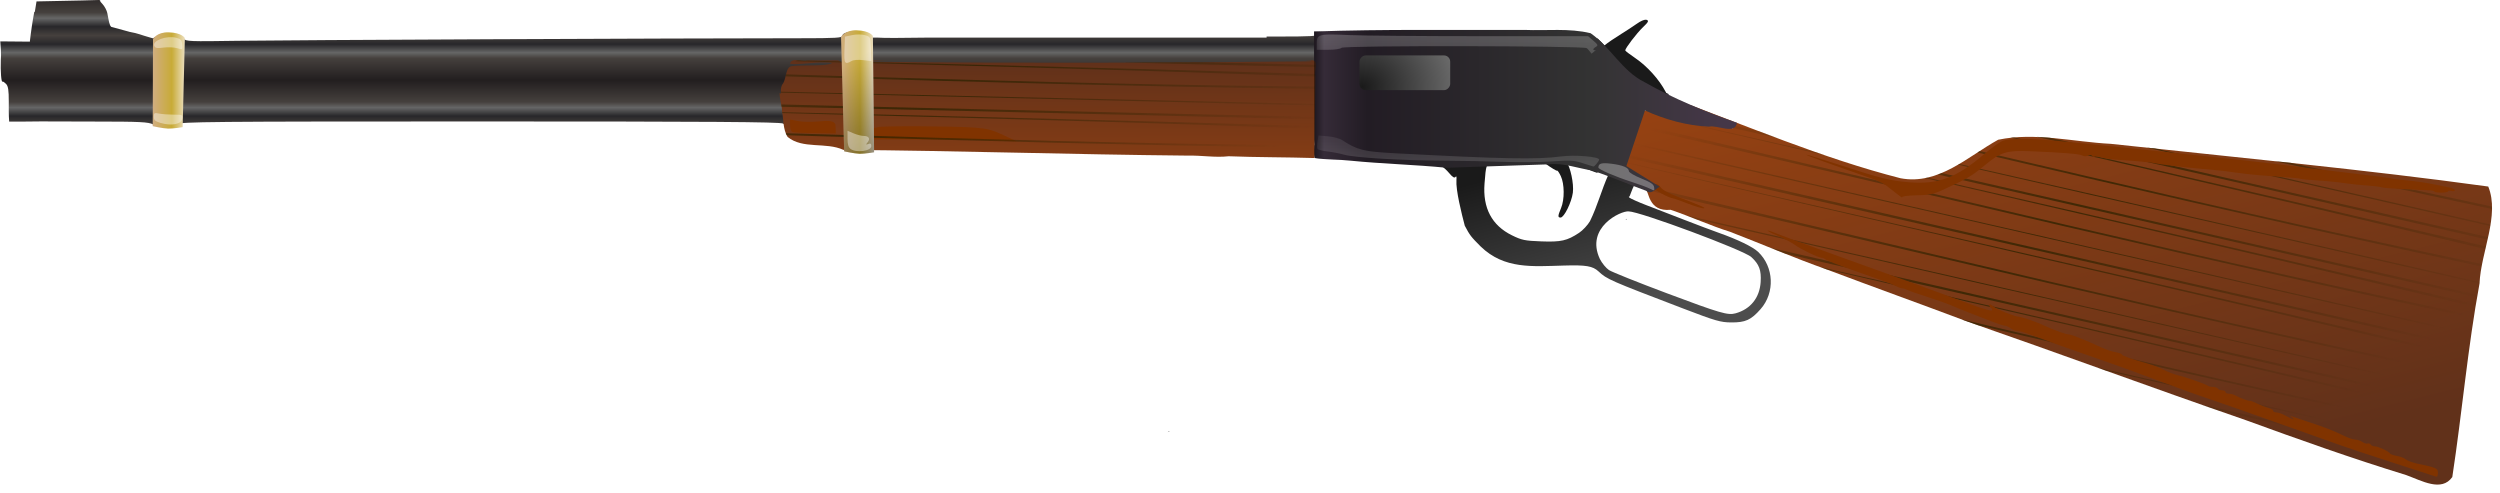 <svg width="1471" height="290" xmlns="http://www.w3.org/2000/svg" xmlns:xlink="http://www.w3.org/1999/xlink">
 <defs>
  <linearGradient id="imagebot_68">
   <stop stop-color="#a7470f" offset="0" id="imagebot_77"/>
   <stop stop-color="#61311a" offset="1" id="imagebot_76"/>
  </linearGradient>
  <linearGradient id="imagebot_69">
   <stop stop-color="#2b2200" stop-opacity="0" offset="0" id="imagebot_75"/>
   <stop stop-color="#2b2200" offset="0.5" id="imagebot_74"/>
   <stop stop-color="#2b2200" stop-opacity="0" offset="1" id="imagebot_73"/>
  </linearGradient>
  <linearGradient id="imagebot_62">
   <stop stop-color="#f1e6d2" offset="0" id="imagebot_72"/>
   <stop stop-color="#c8ab37" offset="0.431" id="imagebot_71"/>
   <stop stop-color="#d1ad83" offset="1" id="imagebot_70"/>
  </linearGradient>
  <linearGradient x1="0.919" y1="-0.383" x2="0.197" xlink:href="#imagebot_68" y2="0.86" id="imagebot_42"/>
  <linearGradient x1="0.065" y1="0.644" x2="0.989" xlink:href="#imagebot_69" y2="0.11" id="imagebot_40"/>
  <linearGradient x1="-0.024" y1="0.666" x2="1.521" xlink:href="#imagebot_69" y2="0.238" id="imagebot_18"/>
  <linearGradient x1="0.249" y1="1.958" x2="0.262" xlink:href="#imagebot_68" y2="0.049" id="imagebot_22"/>
  <linearGradient x1="0.645" y1="0.627" x2="0.645" spreadMethod="reflect" y2="0.977" id="imagebot_32">
   <stop stop-color="#221e1f" offset="0" id="imagebot_67"/>
   <stop stop-color="#45403d" offset="0.489" id="imagebot_66"/>
   <stop stop-color="#666666" offset="0.614" id="imagebot_65"/>
   <stop stop-color="#28272a" offset="0.803" id="imagebot_64"/>
   <stop stop-color="#45403d" offset="1" id="imagebot_63"/>
  </linearGradient>
  <linearGradient x1="-0.026" y1="0.501" x2="1.025" xlink:href="#imagebot_62" y2="0.501" id="imagebot_16"/>
  <linearGradient x1="-0.062" y1="0.642" x2="1.02" xlink:href="#imagebot_62" y2="0.642" id="imagebot_14"/>
  <linearGradient x1="0.165" y1="2.491" x2="0.504" y2="0.224" id="imagebot_12">
   <stop stop-color="#000000" offset="0" id="imagebot_61"/>
   <stop stop-color="#000000" stop-opacity="0" offset="1" id="imagebot_60"/>
  </linearGradient>
  <linearGradient x1="0.709" y1="0.077" x2="0.295" y2="0.809" id="imagebot_45">
   <stop stop-color="#1a1a1a" offset="0" id="imagebot_59"/>
   <stop stop-color="#4d4d4d" offset="1" id="imagebot_58"/>
  </linearGradient>
  <linearGradient x1="0.04" y1="0.499" x2="1.06" y2="0.499" id="imagebot_30">
   <stop stop-color="#453748" offset="0" id="imagebot_57"/>
   <stop stop-color="#333333" offset="0.298" id="imagebot_56"/>
   <stop stop-color="#221c24" offset="0.817" id="imagebot_55"/>
   <stop stop-color="#453748" offset="1" id="imagebot_54"/>
  </linearGradient>
  <linearGradient x1="1.646" y1="0.541" x2="0.24" y2="0.537" id="imagebot_10">
   <stop stop-color="#000000" offset="0" id="imagebot_53"/>
   <stop stop-color="#000000" stop-opacity="0" offset="1" id="imagebot_52"/>
  </linearGradient>
  <linearGradient x1="0.195" y1="-3.493" x2="0.387" y2="4.628" id="imagebot_25">
   <stop stop-color="#ffffff" offset="0" id="imagebot_51"/>
   <stop stop-color="#ffffff" stop-opacity="0" offset="1" id="imagebot_50"/>
  </linearGradient>
  <linearGradient x1="0.697" y1="3.661" x2="0.613" y2="-0.907" id="imagebot_27">
   <stop stop-color="#ffffff" offset="0" id="imagebot_49"/>
   <stop stop-color="#ffffff" stop-opacity="0" offset="1" id="imagebot_48"/>
  </linearGradient>
  <radialGradient r="26.698" gradientTransform="matrix(2.648 0 0 2.256 -1104.5 -1396)" cx="675.18" cy="1113.1" gradientUnits="userSpaceOnUse" id="imagebot_4">
   <stop stop-color="#1a1a1a" offset="0" id="imagebot_47"/>
   <stop stop-color="#808080" offset="1" id="imagebot_46"/>
  </radialGradient>
 </defs>
 <g id="imagebot_2">
  <path transform="matrix(-1 0 0 1 1484.97 -1064)" fill="url(#imagebot_45)" d="M 642.19 1155 C 631.446 1155.33 617.617 1155.93 609.846 1156.41 C 607.368 1156.56 604.524 1156.66 601.596 1156.75 L 600.096 1160.38 C 601.818 1160.23 603.436 1160.11 604.69 1160.06 C 605.427 1160.04 606.064 1160 606.627 1160 C 610.572 1159.99 610.617 1161.22 611.471 1171.97 C 612.612 1186.35 607.178 1196.63 595.377 1202.44 C 589.59 1205.29 587.784 1205.67 578.127 1206.03 C 566.436 1206.47 562.887 1205.66 555.846 1201 C 553.702 1199.58 550.814 1196.51 549.44 1194.16 C 544.952 1185.06 542.628 1175.7 538.534 1166.66 C 537.151 1167.15 535.747 1167.61 534.346 1168.06 C 530.634 1169.45 526.708 1170.85 523.096 1172.28 C 525.289 1177.28 523.528 1172.81 526.159 1179.63 C 526.572 1179.64 526.719 1179.8 526.346 1180.19 C 525.796 1180.75 521.296 1182.79 516.346 1184.69 S 501.271 1190.49 493.846 1193.38 S 477.24 1199.72 473.44 1201.06 C 462.519 1204.92 453.59 1209.26 450.502 1212.19 C 441.158 1221.06 440.492 1236.17 449.034 1245.88 C 454.688 1252.3 457.964 1253.78 466.345 1253.72 C 472.621 1253.67 475.519 1252.82 494.345 1245.63 C 538.018 1228.94 539.396 1228.35 544.407 1223.69 C 547.81 1220.53 551.731 1219.85 564.846 1220.25 C 583.331 1220.75 599.831 1222.49 613.752 1209.03 C 619.496 1203.25 620.063 1202.55 623.095 1196.81 C 624.935 1189.78 628.461 1175.83 628.002 1169.88 C 627.845 1168.04 628.057 1167.35 628.564 1168.09 C 629.152 1168.95 630.278 1168.27 632.377 1165.75 C 635.237 1162.31 639.732 1159.3 642.846 1158.72 C 643.039 1158.68 643.748 1158.61 644.752 1158.53 L 642.19 1155 Z M 526.72 1188.38 C 531.168 1187.93 552.367 1197.78 543.595 1216.41 C 542.357 1218.86 539.947 1221.78 538.251 1222.91 C 536.555 1224.03 521.255 1230.16 504.251 1236.53 C 472.571 1248.4 468.296 1249.64 463.689 1248.34 C 454.939 1245.88 449.592 1239.21 449.001 1229.94 C 448.557 1222.96 449.852 1219.55 454.501 1215.25 C 458.91 1211.18 520.18 1188.37 526.72 1188.37 Z" id="imagebot_44"/>
  <path transform="matrix(-1 0 0 1 1484.97 -1064)" fill="#1a1a1a" d="M 578.94 1148.2 L 571.596 1148.54 C 569.98 1148.82 568.518 1149.26 566.659 1149.92 C 563.41 1151.07 560.621 1152.01 560.471 1152.01 C 560.1 1152.01 559.059 1150.98 558.221 1149.95 L 556.94 1150.45 C 557.004 1150.69 557.028 1150.96 557.034 1151.26 C 557.052 1152.17 549.827 1155.44 541.753 1158.29 L 545.065 1165.61 C 545.095 1165.57 545.129 1165.57 545.19 1165.61 C 544.659 1166.29 564.175 1158.1 563.409 1159.07 C 560.961 1162.09 558.809 1172.15 559.503 1177.39 C 560.261 1183.1 564.666 1192.01 566.722 1192.01 C 568.454 1192.01 568.389 1191.08 566.441 1186.42 C 564.322 1181.35 564.411 1172.21 566.597 1167.61 C 567.549 1165.6 568.525 1164.16 568.784 1164.42 C 569.044 1164.68 572.254 1162.73 575.909 1160.11 C 579.565 1157.48 583.029 1155.04 583.628 1154.7 C 584.725 1154.08 595.606 1152.66 603.316 1152.01 L 604.816 1148.39 C 597.681 1148.6 589.946 1148.65 585.066 1148.42 C 582.61 1148.3 580.647 1148.24 578.941 1148.2 L 578.94 1148.2 Z" id="imagebot_43"/>
  <g transform="matrix(-1 0 0 1 1484.97 -1064)" id="imagebot_34">
   <path fill="url(#imagebot_42)" d="M 501.81 1121.6 C 457.028 1137.97 412.955 1157.05 366.69 1168.88 C 344.372 1173.1 327.108 1156.08 309.235 1146.22 C 287.495 1141.69 264.951 1147.52 243.002 1148.63 C 168.931 1156.67 94.682 1163.58 20.882 1173.76 C 13.969 1190.79 25.243 1212.3 26.017 1230.82 C 33.003 1268.53 36.247 1306.81 42.038 1344.7 C 48.407 1353.66 60.037 1346.82 69.174 1343.53 C 101.21 1333.69 132.149 1322.66 163.507 1311.23 C 218.614 1292.21 273.677 1271.85 328.507 1252.79 C 355.308 1242.7 382.864 1232.82 409.848 1222.65 C 428.983 1215.89 448.981 1207.34 467.101 1200.35 C 477.756 1197.09 490.97 1191.11 501.983 1187.45 C 515.469 1188.73 514.524 1176.25 516.726 1175.54 C 524.575 1173.24 551.181 1161.84 528.007 1169.35 C 519.64 1174.81 507.661 1173.51 522.257 1167.35 C 535.472 1165.08 526.232 1153.38 524.693 1145.65 C 521.593 1141.03 522.381 1128.89 516.835 1128.99 C 508.838 1130.22 499.77 1137.65 492.764 1131.97 C 485.121 1131.33 450.727 1145.78 472.286 1136.33 C 482.193 1132.71 499.648 1125.97 501.82 1121.6 L 501.81 1121.6 Z" id="imagebot_41"/>
   <path opacity="0.756" fill="url(#imagebot_40)" d="M 501.75 1121.7 C 501.521 1121.75 501.292 1121.8 501.063 1121.86 C 498.806 1122.68 496.565 1123.52 494.313 1124.36 C 496.459 1123.87 498.603 1123.37 500.75 1122.89 C 501.167 1122.48 501.54 1122.08 501.75 1121.7 Z M 519.219 1129.95 L 474 1140.45 C 454.719 1144.85 435.438 1149.24 416.156 1153.64 C 414.681 1154.15 413.196 1154.66 411.719 1155.17 C 432.297 1150.46 452.888 1145.77 473.469 1141.07 C 488.841 1137.51 504.22 1133.95 519.594 1130.39 C 519.475 1130.24 519.348 1130.08 519.219 1129.95 L 519.219 1129.95 Z M 491.969 1131.92 C 491.392 1131.93 490.715 1132.02 489.969 1132.14 C 488.072 1132.57 486.179 1133.02 484.281 1133.45 C 477.964 1135.17 470.418 1137.84 467.063 1138.98 C 476.086 1136.94 485.102 1134.89 494.125 1132.86 C 493.663 1132.6 493.195 1132.31 492.75 1131.95 C 492.511 1131.93 492.257 1131.91 491.968 1131.92 Z M 473.119 1135.92 C 465.252 1137.72 457.392 1139.52 449.525 1141.32 C 446.033 1142.65 442.524 1143.95 439.025 1145.26 C 447.849 1143.27 456.67 1141.29 465.494 1139.29 C 465.501 1139.29 465.518 1139.27 465.525 1139.26 C 466.202 1138.91 468.276 1137.99 472.275 1136.23 C 472.535 1136.14 472.849 1136.02 473.119 1135.92 Z M 521.994 1136.89 C 460.194 1151.38 398.394 1165.91 336.614 1180.51 C 248.803 1201.2 160.934 1221.63 72.704 1240.48 C 58.218 1243.59 43.731 1246.7 29.235 1249.76 C 29.309 1250.24 29.38 1250.72 29.454 1251.2 C 43.405 1248.17 57.352 1245.16 71.298 1242.11 C 159.501 1222.95 247.408 1202.57 335.298 1182.01 C 397.624 1167.4 459.988 1152.98 522.418 1138.82 C 522.275 1138.17 522.125 1137.54 521.98 1136.89 Z M 286.654 1144.51 C 284.085 1144.61 281.51 1144.8 278.935 1145.01 C 200.488 1162.88 122.035 1180.71 43.555 1198.45 C 36.034 1200.15 28.514 1201.84 20.993 1203.54 C 21.101 1204.03 21.195 1204.52 21.306 1205.01 C 28.191 1203.44 35.077 1201.84 41.962 1200.26 C 122.009 1181.94 202.072 1163.73 282.152 1145.54 C 283.652 1145.2 285.151 1144.85 286.652 1144.51 Z M 299.966 1144.79 C 245.544 1157.23 191.136 1169.75 136.746 1182.32 C 98.563 1191.19 60.403 1200.17 22.216 1209.01 C 22.338 1209.54 22.438 1210.05 22.56 1210.58 C 60.217 1201.62 97.86 1192.58 135.53 1183.67 C 190.973 1170.63 246.46 1157.76 301.97 1144.98 C 301.303 1144.91 300.637 1144.85 299.97 1144.79 Z M 525.276 1147.73 C 448.878 1165.24 372.486 1182.74 296.056 1200.11 C 207.649 1220.22 119.236 1240.28 30.806 1260.26 C 30.848 1260.55 30.889 1260.85 30.931 1261.14 C 119.086 1240.95 207.251 1220.85 295.431 1200.79 C 372.129 1183.32 448.861 1166 525.591 1148.67 C 525.478 1148.35 525.379 1148.04 525.279 1147.73 Z M 221.876 1150.83 C 220.25 1151 218.627 1151.19 217.001 1151.36 C 151.183 1166.32 85.371 1181.26 19.531 1196.14 C 19.576 1196.42 19.64 1196.71 19.687 1196.99 C 87.076 1181.56 154.467 1166.18 221.877 1150.83 Z M 320.157 1152.86 C 235.559 1172.77 150.907 1192.46 65.907 1210.61 C 52.119 1213.57 38.329 1216.51 24.532 1219.42 C 24.626 1219.9 24.694 1220.39 24.782 1220.86 C 38.024 1217.99 51.263 1215.1 64.501 1212.21 C 150.363 1193.55 235.941 1173.74 321.501 1153.74 C 321.052 1153.44 320.606 1153.15 320.157 1152.86 Z M 527.907 1154.89 C 521.085 1156.46 514.259 1158.01 507.438 1159.58 C 437.634 1175.57 367.818 1191.54 297.998 1207.46 C 218.008 1225.68 138.018 1243.87 57.998 1261.96 C 49.288 1263.92 40.583 1265.89 31.873 1267.86 C 31.942 1268.36 31.993 1268.86 32.06 1269.36 C 40.175 1267.5 48.289 1265.63 56.404 1263.77 C 136.452 1245.45 216.514 1227.24 296.595 1209.05 C 366.241 1193.24 435.905 1177.47 505.565 1161.74 C 513.212 1160.02 520.857 1158.27 528.503 1156.55 C 528.334 1156 528.111 1155.46 527.909 1154.89 Z M 146.497 1158.79 C 143.444 1159.12 140.394 1159.43 137.341 1159.76 C 111.01 1165.65 84.666 1171.44 58.279 1177.08 C 45.074 1179.91 31.866 1182.75 18.654 1185.54 C 18.646 1186.03 18.646 1186.52 18.654 1187.01 C 31.396 1184.25 44.135 1181.49 56.873 1178.7 C 86.779 1172.2 116.647 1165.53 146.498 1158.79 Z M 529.087 1159.17 L 480.806 1170.39 C 370.906 1195.45 261.006 1220.43 151.186 1245.83 C 111.659 1255 72.159 1264.34 32.626 1273.48 C 32.698 1274.02 32.773 1274.56 32.845 1275.11 C 71.891 1265.83 110.914 1256.44 149.965 1247.2 C 259.955 1221.33 370.115 1196.13 480.275 1170.98 C 496.566 1167.21 512.859 1163.41 529.15 1159.64 C 529.131 1159.48 529.112 1159.33 529.087 1159.17 Z M 332.147 1160.48 C 317.849 1163.74 303.541 1166.98 289.241 1170.23 C 201.488 1190.19 113.741 1210.14 25.961 1229.98 C 25.977 1230.25 25.981 1230.53 25.992 1230.79 C 25.994 1230.8 25.99 1230.81 25.992 1230.82 C 113.521 1210.79 201.092 1190.87 288.652 1170.95 C 303.395 1167.59 318.125 1164.24 332.871 1160.89 C 332.634 1160.75 332.389 1160.62 332.152 1160.48 Z M 342.616 1165.79 C 325.474 1169.71 308.322 1173.64 291.178 1177.54 C 211.188 1195.76 131.198 1213.99 51.178 1232.07 C 43.188 1233.88 35.2 1235.68 27.209 1237.48 C 27.294 1237.97 27.375 1238.46 27.459 1238.95 C 34.833 1237.26 42.21 1235.58 49.584 1233.89 C 129.631 1215.57 209.694 1197.33 289.774 1179.14 C 308.112 1174.97 326.466 1170.83 344.805 1166.67 C 344.065 1166.39 343.349 1166.1 342.617 1165.79 Z M 350.96 1168.51 C 282.077 1184.23 213.2 1200 144.37 1215.92 C 105.624 1224.91 66.904 1234.04 28.15 1243.01 C 28.237 1243.54 28.313 1244.08 28.4 1244.61 C 66.659 1235.51 104.88 1226.35 143.15 1217.29 C 212.804 1200.91 282.53 1184.8 352.27 1168.79 C 351.832 1168.71 351.391 1168.61 350.957 1168.51 Z M 529.12 1170.89 C 467.499 1185.34 405.9 1199.77 344.31 1214.33 C 256.499 1235.01 168.63 1255.45 80.4 1274.29 C 64.948 1277.61 49.488 1280.94 34.025 1284.2 C 34.087 1284.69 34.15 1285.18 34.212 1285.67 C 49.135 1282.44 64.046 1279.18 78.962 1275.92 C 167.165 1256.76 255.102 1236.38 342.992 1215.83 C 400.73 1202.29 458.512 1188.94 516.332 1175.79 C 516.342 1175.78 516.354 1175.77 516.363 1175.76 C 516.472 1175.65 516.581 1175.55 516.707 1175.51 C 519.502 1174.69 524.657 1172.75 529.113 1170.89 Z M 492.745 1190.76 C 429.748 1205.2 366.765 1219.6 303.745 1233.92 C 214.304 1254.26 124.835 1274.58 35.365 1294.79 C 35.401 1295.08 35.422 1295.38 35.459 1295.67 C 124.662 1275.24 213.879 1254.9 303.119 1234.61 C 364.489 1220.63 425.879 1206.76 487.279 1192.89 C 489.11 1192.17 490.942 1191.45 492.747 1190.76 Z M 443.183 1209.83 C 397.353 1220.31 351.522 1230.78 305.683 1241.23 C 225.693 1259.45 145.703 1277.64 65.683 1295.73 C 55.894 1297.94 46.097 1300.15 36.308 1302.36 C 36.372 1302.87 36.431 1303.38 36.495 1303.89 C 45.693 1301.78 54.891 1299.65 64.089 1297.54 C 144.136 1279.22 224.199 1261.02 304.279 1242.82 C 347.653 1232.98 391.022 1223.14 434.399 1213.32 C 437.347 1212.16 440.256 1211 443.181 1209.82 Z M 414.027 1221.11 C 328.942 1240.51 243.867 1259.94 158.837 1279.61 C 118.227 1289.03 77.646 1298.6 37.027 1307.98 C 37.097 1308.53 37.175 1309.09 37.245 1309.64 C 77.387 1300.11 117.502 1290.45 157.656 1280.95 C 241.793 1261.16 326.026 1241.76 410.276 1222.48 C 411.52 1222.04 412.775 1221.56 414.026 1221.11 Z M 330.683 1251.95 C 249.881 1270.94 169.013 1289.64 87.843 1306.98 C 71.322 1310.52 54.784 1314.06 38.249 1317.54 C 38.314 1318.04 38.371 1318.54 38.436 1319.04 C 54.432 1315.58 70.417 1312.1 86.405 1308.61 C 164.785 1291.58 242.955 1273.57 321.065 1255.36 C 323.544 1254.49 326.025 1253.62 328.503 1252.76 C 329.227 1252.49 329.965 1252.22 330.69 1251.95 Z M 250.621 1280.36 C 180.311 1296.34 109.981 1312.31 39.651 1328.2 C 39.691 1328.49 39.736 1328.78 39.776 1329.08 C 108.523 1313.33 177.286 1297.67 246.056 1282.01 C 246.068 1282.01 246.074 1281.99 246.087 1281.98 C 247.599 1281.44 249.107 1280.9 250.618 1280.36 Z M 190.09 1301.92 C 151.1 1310.78 112.12 1319.6 73.12 1328.42 C 62.321 1330.86 51.513 1333.29 40.714 1335.73 C 40.787 1336.24 40.859 1336.75 40.932 1337.26 C 51.131 1334.93 61.328 1332.57 71.527 1330.23 C 107.655 1321.96 143.766 1313.71 179.907 1305.48 C 183.302 1304.29 186.699 1303.11 190.095 1301.92 Z M 150.028 1316.07 C 113.863 1324.5 77.712 1333.01 41.528 1341.36 C 41.61 1341.91 41.694 1342.46 41.778 1343.01 C 74.773 1335.18 107.756 1327.3 140.747 1319.45 C 143.837 1318.34 146.935 1317.19 150.028 1316.07 Z" id="imagebot_39"/>
   <path fill="#803300" d="M 294.91 1145.7 C 300.727 1145.68 304.716 1146.1 306.816 1146.98 C 308.599 1147.73 313.198 1151.04 317.035 1154.32 C 333.863 1168.72 344.384 1172.68 361.91 1171.23 C 372.83 1170.33 378.598 1168.88 401.941 1161.23 C 412.909 1157.63 422.036 1154.83 422.222 1155.01 C 422.511 1155.3 409.899 1159.9 384.003 1168.89 C 380.703 1170.03 376.653 1171.98 375.003 1173.23 S 370.432 1176.76 368.534 1178.29 C 366.636 1179.83 365.361 1180.64 365.69 1180.11 C 366.06 1179.5 362.812 1179.06 357.19 1178.92 C 347.896 1178.69 347.198 1178.46 333.502 1171.82 C 326.233 1168.3 323.331 1166.44 316.814 1161.01 C 307.802 1153.5 304.266 1152.41 290.439 1152.98 C 270.524 1153.8 261.545 1154.54 259.72 1155.51 C 258.626 1156.1 257.307 1156.12 256.283 1155.54 C 255.226 1154.95 254.407 1154.98 254.002 1155.64 C 253.652 1156.2 252.998 1156.44 252.564 1156.17 C 252.131 1155.9 250.242 1156.14 248.377 1156.7 C 246.511 1157.26 241.852 1157.89 238.002 1158.11 C 228.375 1158.65 218.308 1159.63 216.502 1160.17 C 214.881 1160.65 200.444 1162.39 191.502 1163.17 C 179.685 1164.2 177.741 1164.39 170.002 1165.48 C 165.602 1166.1 159.077 1166.85 155.502 1167.11 C 137.754 1168.39 131.954 1168.89 131.377 1169.23 C 131.029 1169.43 126.979 1169.82 122.377 1170.11 C 117.774 1170.39 111.977 1170.9 109.502 1171.23 C 100.865 1172.4 97.957 1172.74 91.502 1173.2 C 87.927 1173.45 84.327 1173.91 83.502 1174.23 S 76.602 1175.03 70.002 1175.32 C 63.402 1175.61 56.764 1175.94 55.252 1176.01 C 53.739 1176.09 52.502 1176.42 52.502 1176.76 C 52.502 1177.1 50.702 1177.36 48.502 1177.36 S 44.502 1177 44.502 1176.57 C 44.502 1176.15 43.602 1176.07 42.502 1176.36 C 41.402 1176.64 40.502 1176.43 40.502 1175.89 C 40.502 1175.34 41.964 1174.63 43.752 1174.29 S 50.167 1173.01 54.033 1172.23 C 57.898 1171.45 64.649 1170.49 69.033 1170.11 C 73.417 1169.72 77.264 1169.24 77.595 1169.04 C 78.12 1168.74 87.776 1167.53 129.001 1162.61 C 133.951 1162.01 141.376 1161.08 145.501 1160.54 C 157.351 1159 238.255 1150.4 272.001 1147.11 C 281.44 1146.18 289.09 1145.72 294.907 1145.7 L 294.91 1145.7 Z" id="imagebot_38"/>
   <path fill="#803300" d="M 510.81 1172.3 C 511.751 1172.31 512.497 1172.95 512.497 1174.18 C 512.497 1175.29 502.702 1180.68 500.685 1180.68 C 500.275 1180.68 496.439 1182.03 492.154 1183.68 C 487.869 1185.33 483.613 1186.63 482.685 1186.58 C 480.748 1186.49 482.908 1185.52 496.685 1180.24 C 503.132 1177.76 506.893 1175.7 507.935 1174.11 C 508.734 1172.89 509.87 1172.29 510.81 1172.3 L 510.81 1172.3 Z" id="imagebot_37"/>
   <path fill="#000000" d="M 527.66 1192.8 C 527.629 1192.82 527.656 1192.91 527.691 1192.99 C 528.05 1193.09 528.421 1193.2 528.629 1193.24 C 528.069 1192.92 527.739 1192.74 527.66 1192.8 L 527.66 1192.8 Z" id="imagebot_36"/>
   <path fill="#803300" d="M 444.78 1199.7 C 445.449 1199.72 442.836 1201.1 438.999 1202.76 C 435.161 1204.42 430.661 1206.77 428.999 1208.01 C 425.53 1210.6 415.048 1215.67 413.155 1215.67 C 412.455 1215.67 411.441 1216.1 410.905 1216.64 C 410.369 1217.17 403.429 1219.92 395.467 1222.73 C 387.505 1225.54 378.974 1228.56 376.529 1229.42 C 374.084 1230.28 370.934 1231.59 369.529 1232.32 S 366.411 1233.67 365.716 1233.67 C 365.021 1233.67 363.671 1234.09 362.716 1234.61 C 361.761 1235.12 356.497 1236.96 350.997 1238.7 C 345.497 1240.44 339.197 1242.67 336.997 1243.64 S 330.072 1246.54 326.497 1247.92 C 322.922 1249.3 316.979 1251.6 313.309 1253.04 C 309.641 1254.48 306.01 1255.67 305.247 1255.67 C 304.483 1255.67 303.002 1256.33 301.934 1257.14 S 299.192 1258.62 298.216 1258.64 C 297.239 1258.65 294.089 1259.52 291.216 1260.57 C 273.478 1267.1 269.197 1268.67 261.996 1271.11 C 252.94 1274.17 227.033 1283.41 223.997 1284.67 C 222.896 1285.12 218.622 1286.7 214.497 1288.17 C 210.372 1289.63 206.096 1291.2 204.997 1291.67 C 202.729 1292.63 185.508 1298.7 174.997 1302.23 C 171.146 1303.52 162.822 1306.45 156.497 1308.73 C 150.171 1311.01 138.021 1315.31 129.497 1318.29 C 120.971 1321.28 111.072 1324.8 107.496 1326.11 C 103.922 1327.41 90.197 1331.98 76.996 1336.23 C 63.797 1340.49 52.434 1344.17 51.746 1344.42 C 50.959 1344.71 50.496 1343.96 50.496 1342.39 C 50.496 1339.52 51.056 1339.27 62.903 1336.73 C 65.611 1336.15 68.536 1335.05 69.403 1334.29 C 70.269 1333.54 72.63 1332.62 74.653 1332.26 S 78.475 1331.28 78.653 1330.89 C 79.193 1329.68 85.516 1326.67 87.496 1326.67 C 88.519 1326.67 89.665 1326.19 90.028 1325.61 C 90.391 1325.02 91.216 1324.73 91.871 1324.98 C 92.526 1325.23 93.921 1324.81 94.965 1324.04 C 96.01 1323.28 97.871 1322.67 99.09 1322.67 S 103.489 1321.58 106.153 1320.26 C 111.839 1317.45 117.365 1315.31 126.997 1312.17 C 130.847 1310.91 134.897 1309.56 135.997 1309.17 C 137.604 1308.6 137.702 1308.68 136.497 1309.54 C 133.993 1311.34 136.208 1310.8 139.997 1308.67 C 141.955 1307.57 144.445 1306.67 145.528 1306.67 C 146.611 1306.67 147.497 1306.21 147.497 1305.67 C 147.497 1305.13 148.734 1304.41 150.247 1304.04 C 151.759 1303.68 154.666 1302.54 156.715 1301.51 C 158.765 1300.49 160.79 1299.73 161.215 1299.82 C 162.106 1300.02 167.156 1298.14 169.715 1296.67 C 170.67 1296.12 172.358 1295.67 173.465 1295.67 S 175.497 1295.22 175.497 1294.67 C 175.497 1294.12 176.367 1293.67 177.434 1293.67 S 179.657 1293.22 179.997 1292.67 C 180.337 1292.12 181.621 1291.67 182.872 1291.67 S 185.434 1291.39 185.778 1291.04 C 186.667 1290.15 199.309 1285.71 203.653 1284.76 C 205.661 1284.32 209.261 1282.95 211.653 1281.7 S 218.247 1278.78 220.997 1278.01 C 230.401 1275.38 236.497 1273.26 236.497 1272.57 C 236.497 1272.2 238.184 1271.58 240.247 1271.2 C 242.309 1270.82 245.797 1269.69 247.997 1268.67 C 257.239 1264.39 266.097 1260.82 267.497 1260.82 C 269.327 1260.82 276.13 1258.34 283.059 1255.17 C 287.795 1253 295.593 1250.42 297.997 1250.23 C 299.047 1250.15 304.263 1248.23 308.497 1246.36 C 309.872 1245.75 311.784 1244.59 312.747 1243.79 C 313.801 1242.92 314.497 1242.79 314.497 1243.45 C 314.497 1244.05 314.024 1244.82 313.465 1245.17 C 312.906 1245.51 312.683 1246.18 312.965 1246.64 C 313.248 1247.09 318.108 1245.74 323.746 1243.64 C 339.228 1237.85 376.245 1224.42 413.496 1211.04 C 426.421 1206.4 438.471 1201.94 440.277 1201.14 C 442.084 1200.33 444.109 1199.68 444.777 1199.7 L 444.78 1199.7 Z" id="imagebot_35"/>
  </g>
  <path transform="matrix(-1 0 0 1 1484.97 -1064)" fill="#1a1a1a" d="M 516.49 1075.6 C 516.327 1075.61 516.18 1075.65 516.052 1075.69 C 514.677 1076.22 515.063 1076.99 518.302 1080.07 C 521.868 1083.46 528.677 1092.37 528.677 1093.66 C 528.677 1093.96 526.01 1095.99 522.771 1098.19 C 515.736 1102.97 508.686 1110.8 504.927 1117.98 C 504.789 1118.24 504.682 1118.45 504.552 1118.69 C 503.973 1118.97 503.383 1119.23 502.802 1119.51 C 517.55 1124.34 522.583 1126.73 522.583 1126.73 L 543.458 1097.79 L 545.177 1086.35 C 544.768 1086.75 544.422 1087.13 544.115 1087.47 C 543.855 1087.71 543.601 1087.93 543.333 1088.19 C 542.561 1088.96 541.762 1089.83 540.927 1090.72 C 538.722 1088.97 535.312 1086.64 531.021 1083.97 C 528.179 1082.21 524.003 1079.49 521.771 1077.91 C 519.593 1076.37 517.631 1075.53 516.49 1075.6 L 516.49 1075.6 Z" id="imagebot_33"/>
  <path transform="matrix(-1 0 0 1 1484.97 -1064)" fill="url(#imagebot_32)" d="M 1426.8 1064 L 1426.74 1064.06 L 1426.14 1064.06 L 1425.83 1065.09 L 1424.58 1066.47 C 1423.36 1067.83 1422.12 1070.19 1421.83 1071.72 C 1420.88 1076.7 1420.62 1078.76 1419.52 1079.81 L 1411.93 1081.87 C 1410.89 1082.11 1409.92 1082.38 1409.18 1082.62 C 1409.12 1082.64 1409.08 1082.67 1409.02 1082.69 C 1403.03 1083.78 1402.38 1084.5 1396.8 1086.03 L 1396.74 1086.03 C 1396.73 1086.04 1396.72 1086.06 1396.71 1086.06 L 1394.89 1086.56 C 1394.81 1086.5 1394.74 1086.45 1394.64 1086.37 C 1392.05 1084.22 1378.51 1084.5 1376.86 1086.75 C 1375.68 1088.36 1373.29 1088.45 1345.21 1088 C 1318.66 1087.57 1082.72 1086.5 1014.05 1086.5 C 993.058 1086.5 989.298 1086.26 989.298 1085.03 C 989.298 1081.78 975.014 1081.79 972.642 1085.03 C 972.481 1085.25 972.241 1085.43 971.86 1085.59 L 971.86 1086.12 L 968.704 1086.12 C 964.824 1086.41 955.392 1086.37 938.829 1086.12 L 739.709 1086.12 L 739.709 1085.5 L 733.897 1085.5 C 712.941 1085.5 709.303 1085.28 709.303 1084.03 C 709.303 1083.29 705.889 1082.84 695.522 1082.53 L 695.834 1084.59 C 707.343 1084.25 708.303 1085.1 708.303 1089.53 L 708.303 1093.5 L 701.491 1093.5 C 699.863 1093.5 698.378 1093.43 697.084 1093.28 L 698.897 1105.5 L 1019.27 1104.37 L 1021.74 1128.62 C 1021.82 1128.6 1022 1128.58 1022.11 1128.56 L 1022.2 1129.72 C 1022.08 1129.66 1021.93 1129.62 1021.83 1129.56 L 1022.67 1137.75 C 1023.15 1137.32 1023.66 1136.94 1024.24 1136.69 C 1026.35 1135.75 1067.16 1135.47 1202.65 1135.47 C 1361.88 1135.47 1378.57 1135.65 1380.77 1137.09 C 1383.96 1139.19 1390.97 1139.23 1394.92 1137.19 C 1397.62 1135.79 1402.44 1135.54 1429.17 1135.53 C 1446.28 1135.52 1460.52 1135.49 1460.8 1135.44 C 1467.54 1135.62 1474.39 1135.49 1479.58 1135.56 C 1479.9 1131.45 1479.79 1127.53 1479.8 1123.94 C 1479.8 1116.96 1480.15 1114.66 1481.45 1113.34 C 1482.37 1112.42 1483.28 1111.83 1483.48 1112.03 C 1484.2 1112.75 1484.74 1106.05 1484.48 1099.25 C 1484.15 1095.61 1484.55 1091.98 1484.8 1088.34 C 1478.77 1088.34 1473.52 1088.5 1467.42 1088.5 L 1466.83 1083.75 C 1466.5 1081.14 1465.91 1077.2 1465.52 1075 L 1464.8 1071 L 1464.48 1070.97 L 1463.48 1064.84 L 1436.77 1064.28 L 1426.8 1064 Z" id="imagebot_31"/>
  <path transform="matrix(-1 0 0 1 1484.97 -1064)" fill="url(#imagebot_30)" d="M 587.91 1081.6 C 574.991 1082.15 561.692 1080.46 549.043 1083.55 C 537.334 1091.64 530.57 1105.78 517.418 1112.29 C 500.143 1122.12 481.668 1129.67 462.941 1136.26 C 464.075 1143.51 474.284 1137.37 479.373 1138.53 C 492.473 1137.91 505.159 1134.4 517.065 1129.01 C 520.711 1139.9 524.357 1150.8 528.003 1161.69 C 521.472 1165.76 514.941 1169.82 508.409 1173.88 C 511.169 1175.27 513.262 1178.77 516.302 1176.3 C 527 1172.38 537.498 1167.77 548.321 1164.28 C 556.727 1163.02 564.965 1159.74 573.555 1160.69 C 593.642 1161.37 613.729 1162.05 633.816 1162.72 C 652.598 1160.86 671.567 1160.42 690.378 1158.54 C 697.202 1157.77 704.96 1158.05 711.347 1156.97 C 712.223 1154.53 711.471 1150.45 711.722 1147.38 C 711.749 1125.76 711.671 1104.11 711.753 1082.54 C 670.507 1081.08 629.182 1081.8 587.913 1081.6 L 587.91 1081.6 Z M 711.41 1146.22 C 711.777 1150.71 711.154 1151.39 711.41 1146.22 Z" id="imagebot_29"/>
  <path transform="matrix(-1 0 0 1 1484.97 -1064)" opacity="0.3" fill="#ffffff" d="M 525.01 1171 C 534.591 1167.92 544.516 1163.63 544.495 1162.57 C 544.446 1160.15 542.705 1159.63 536.937 1160.32 C 530.194 1161.13 526.51 1162.69 526.51 1164.73 C 526.51 1165.47 523.248 1167.39 519.26 1169 C 513.602 1171.29 511.938 1172.43 511.682 1174.19 C 511.367 1176.35 511.471 1176.38 514.182 1175.01 C 515.737 1174.22 520.61 1172.41 525.01 1171 Z" id="imagebot_28"/>
  <path transform="matrix(-1 0 0 1 1484.97 -1064)" opacity="0.378" fill="url(#imagebot_27)" d="M 709.18 1143.7 L 709.756 1147.21 C 710.074 1149.15 710.093 1151.14 709.78 1151.62 C 709.467 1152.1 706.827 1152.78 703.932 1153.11 C 701.037 1153.44 696.628 1154.29 694.136 1155.01 C 688.162 1156.75 660.486 1158.43 635.54 1158.55 C 624.536 1158.6 608.573 1158.91 600.046 1159.24 C 591.519 1159.56 578.918 1159.45 572.045 1158.97 C 560.993 1158.2 558.842 1158.32 553.578 1160.05 C 550.304 1161.12 547.525 1162 547.375 1162 C 546.723 1161.98 544.013 1158.68 544.03 1157.92 C 544.071 1156.15 558.368 1154.98 566.547 1156.06 C 580.775 1157.94 600.58 1157.55 664.272 1154.17 C 682.564 1153.21 686.447 1152.23 695.334 1146.38 C 696.731 1145.47 700.434 1144.48 703.543 1144.2 L 709.18 1143.7 L 709.18 1143.7 Z" id="imagebot_26"/>
  <path transform="matrix(-1 0 0 1 1484.97 -1064)" opacity="0.378" fill="url(#imagebot_25)" d="M 701.62 1084.3 C 709.517 1084.29 710.19 1085.44 710.19 1089.33 L 710.19 1093.3 L 703.5 1093.3 C 699.666 1093.3 696.305 1092.82 695.64 1092.14 C 694.245 1090.73 553.96 1090.91 551.34 1092.33 C 550.933 1092.55 549.87 1093.81 548.504 1095.58 L 545.945 1093.46 C 547.8 1093.95 548.098 1092.78 545.884 1091.52 C 544.557 1090.77 544.781 1090.21 547.425 1087.96 L 550.538 1085.3 L 613.854 1085.3 C 648.67 1085.29 683.413 1084.99 691.072 1084.64 C 695.556 1084.44 698.982 1084.3 701.614 1084.3 L 701.62 1084.3 Z" id="imagebot_24"/>
  <path transform="matrix(-1 0 0 1 1484.97 -1064)" fill="#000000" d="M 796.91 1317.8 C 796.879 1317.82 796.906 1317.91 796.941 1317.99 C 797.3 1318.09 797.671 1318.2 797.879 1318.24 C 797.319 1317.92 796.989 1317.74 796.91 1317.8 L 796.91 1317.8 Z" id="imagebot_23"/>
  <path transform="matrix(-1 0 0 1 1484.97 -1064)" fill="url(#imagebot_22)" d="M 958.22 1099.4 C 963.699 1099.34 981.953 1099.92 967.219 1100.4 C 883.739 1101.23 800.239 1100.97 716.759 1100.13 C 706.953 1099.99 723.016 1099.47 713.994 1099.62 C 708.62 1098.26 711.87 1105.44 711.049 1108.59 C 711.198 1124.73 711.348 1140.86 711.497 1156.99 C 728.334 1156.47 745.303 1156.59 762.058 1155.94 C 770.008 1156.84 777.489 1155.37 786.341 1155.56 C 853.811 1154.93 921.271 1152.69 988.731 1152.17 C 999.042 1147.45 1012.63 1151.91 1021.56 1144.56 C 1024.36 1139.98 1023.83 1134.4 1024.87 1129.31 C 1024.61 1127.4 1026.3 1122.24 1026.25 1118.74 C 1024.45 1120.29 1026.66 1116.14 1024.26 1113.15 C 1022.13 1110.06 1022.91 1102.84 1018.59 1102.84 C 1011.76 1102.16 997.755 1103.12 995.317 1101.02 C 1002.86 1099.82 1015.78 1102.58 1020.14 1101.44 C 1019.06 1097.53 1013.05 1100.56 1009.88 1099.59 C 1003.85 1099.57 997.813 1099.55 991.779 1099.53 C 988.887 1102.17 982.336 1097.77 977.626 1099.84 C 974.596 1099.42 970.296 1099.38 966.412 1099.43 C 963.68 1099.42 960.946 1099.41 958.216 1099.4 L 958.22 1099.4 Z" id="imagebot_21"/>
  <path transform="matrix(-1 0 0 1 1484.97 -1064)" fill="#803300" d="M 1020.1 1134.3 L 1020.1 1137.71 C 1020.1 1139.77 1019.51 1141.34 1018.63 1141.68 C 1017.83 1141.98 1011.75 1142.31 1005.13 1142.39 L 993.162 1142.55 L 993.381 1137.36 C 994.146 1135.11 996.78 1134.8 1003.94 1135.49 C 1007.61 1135.84 1012.74 1135.74 1015.35 1135.24 L 1020.1 1134.3 L 1020.1 1134.3 Z" id="imagebot_20"/>
  <path transform="matrix(-1 0 0 1 1484.97 -1064)" fill="#803300" d="M 944 1138.3 C 956.575 1138.25 967.853 1138.41 968.531 1138.83 C 969.117 1139.19 970.831 1139.37 972.344 1139.21 C 974.885 1138.94 975.094 1139.18 975.094 1142.49 L 975.094 1146.08 L 943.844 1146.08 C 926.656 1146.08 906.744 1146.36 899.594 1146.68 L 886.594 1147.24 L 894.594 1143.49 C 901.217 1140.39 904.142 1139.64 911.594 1139.08 C 917.549 1138.63 931.424 1138.35 944 1138.3 L 944 1138.3 Z" id="imagebot_19"/>
  <path transform="matrix(-1 0 0 1 1484.97 -1064)" opacity="0.756" fill="url(#imagebot_18)" d="M 1015.8 1099.5 C 1015.17 1099.52 1014.55 1099.52 1013.92 1099.53 C 1012.65 1099.68 1011.4 1099.81 1010.36 1099.63 C 1003.78 1099.78 997.196 1099.96 990.612 1100.13 C 989.68 1100.43 988.564 1100.37 987.331 1100.19 C 987.31 1100.19 987.29 1100.19 987.269 1100.19 C 926.147 1101.68 865.009 1103.22 803.889 1104.87 C 772.97 1105.73 742.06 1106.67 711.139 1107.56 C 711.122 1107.91 711.121 1108.24 711.045 1108.53 L 711.045 1109 C 741.506 1107.97 771.951 1106.94 802.42 1105.97 C 873.942 1103.77 945.48 1101.84 1017.01 1100.03 C 1016.6 1099.86 1016.2 1099.68 1015.79 1099.5 L 1015.8 1099.5 Z M 778.14 1100.59 C 755.693 1101.11 733.244 1101.63 710.796 1102.13 C 710.794 1102.56 710.847 1103.05 710.89 1103.53 C 748.54 1102.6 786.177 1101.68 823.83 1100.78 C 808.603 1100.74 793.369 1100.69 778.142 1100.59 Z M 1022.45 1107.75 C 1014.74 1107.99 1007.03 1108.22 999.325 1108.47 C 909.154 1111.28 818.975 1113.83 728.765 1114.75 C 722.879 1114.81 716.995 1114.87 711.109 1114.94 L 711.109 1116.28 C 716.432 1116.21 721.754 1116.14 727.078 1116.06 C 817.33 1114.83 907.548 1112.32 997.768 1109.66 C 1006.1 1109.41 1014.43 1109.18 1022.77 1108.94 C 1022.67 1108.54 1022.55 1108.15 1022.46 1107.75 Z M 1025.45 1117.94 C 1002.2 1118.5 978.95 1119.05 955.7 1119.59 C 874.205 1121.5 792.69 1123.35 711.2 1125.16 L 711.2 1126.03 C 792.449 1124.03 873.7 1122.06 954.95 1120.16 C 978.465 1119.6 1001.97 1119.07 1025.48 1118.53 C 1025.47 1118.37 1025.44 1118.17 1025.45 1117.94 Z M 1025.29 1125.47 C 1002.24 1126.03 979.193 1126.61 956.138 1127.16 C 874.518 1129.09 792.888 1130.98 711.258 1132.78 L 711.258 1134.22 C 792.318 1132.21 873.378 1130.31 954.448 1128.44 C 977.981 1127.9 1001.51 1127.38 1025.04 1126.84 C 1025.11 1126.42 1025.2 1125.95 1025.29 1125.47 Z M 1024.73 1130 C 951.36 1131.76 878.001 1133.55 804.641 1135.53 C 773.543 1136.4 742.429 1137.35 711.329 1138.25 L 711.329 1139.72 C 741.938 1138.68 772.562 1137.6 803.173 1136.62 C 876.987 1134.35 950.813 1132.39 1024.64 1130.53 C 1024.67 1130.35 1024.71 1130.18 1024.74 1130 Z M 1022.61 1142.37 C 1015.13 1142.61 1007.65 1142.82 1000.17 1143.06 C 909.997 1145.87 819.818 1148.42 729.608 1149.34 C 723.55 1149.41 717.481 1149.46 711.42 1149.53 L 711.42 1150.91 C 716.901 1150.83 722.376 1150.74 727.858 1150.66 C 818.11 1149.42 908.358 1146.94 998.578 1144.28 C 1006.41 1144.05 1014.25 1143.82 1022.08 1143.59 C 1022.28 1143.19 1022.45 1142.79 1022.61 1142.37 Z" id="imagebot_17"/>
  <path transform="matrix(-1 0 0 1 1484.97 -1064)" fill="url(#imagebot_16)" d="M 971.36 1085.2 L 970.656 1153.61 S 976.323 1154.56 979.177 1154.48 C 982.242 1154.39 988.265 1153.05 988.265 1153.05 L 990.105 1085.77 S 987.914 1081.61 980.881 1081.82 C 972.969 1082.05 971.36 1085.2 971.36 1085.2 L 971.36 1085.2 Z" id="imagebot_15"/>
  <path transform="matrix(-1 0 0 1 1484.97 -1064)" fill="url(#imagebot_14)" d="M 1376.2 1086.4 L 1377.5 1138.81 S 1383.16 1139.76 1386.02 1139.68 C 1389.08 1139.59 1395.11 1138.25 1395.11 1138.25 L 1394.95 1086.97 S 1392.75 1082.81 1385.72 1083.02 C 1377.81 1083.25 1376.2 1086.4 1376.2 1086.4 L 1376.2 1086.4 Z" id="imagebot_13"/>
  <path transform="matrix(-1 0 0 1 1484.97 -1064)" fill="url(#imagebot_12)" d="M 971.36 1085.2 L 970.656 1153.61 S 976.323 1154.56 979.177 1154.48 C 982.242 1154.39 988.265 1153.05 988.265 1153.05 L 990.105 1085.77 S 987.914 1081.61 980.881 1081.82 C 972.969 1082.05 971.36 1085.2 971.36 1085.2 L 971.36 1085.2 Z" id="imagebot_11"/>
  <path transform="matrix(-1 0 0 1 1484.97 -1064)" fill="url(#imagebot_10)" d="M 703.91 1082.3 L 705.691 1157.58 C 707.65 1157.44 709.554 1157.26 711.347 1156.96 C 712.224 1154.51 711.471 1150.44 711.722 1147.36 C 711.75 1125.74 711.671 1104.09 711.754 1082.52 C 709.139 1082.43 706.525 1082.38 703.91 1082.3 L 703.91 1082.3 Z M 711.41 1146.21 C 711.777 1150.69 711.154 1151.38 711.41 1146.21 Z" id="imagebot_9"/>
  <path transform="matrix(-1 0 0 1 1484.97 -1064)" opacity="0.4" fill="#ffffff" d="M 984.54 1151.6 C 985.766 1150.67 986.29 1148.88 986.29 1145.62 L 986.29 1140.97 L 982.668 1142.48 C 980.676 1143.31 978.002 1143.99 976.727 1143.99 C 973.749 1143.99 972.752 1145.63 974.454 1147.72 C 975.611 1149.15 975.556 1149.28 974.04 1148.71 C 972.758 1148.23 972.29 1148.56 972.29 1149.95 C 972.29 1152.92 981.212 1154.13 984.54 1151.6 L 984.54 1151.6 Z" id="imagebot_8"/>
  <path transform="matrix(-1 0 0 1 1484.97 -1064)" opacity="0.4" fill="#ffffff" d="M 988.09 1093.3 L 987.798 1085.55 L 983.543 1084.66 C 980.989 1084.12 977.99 1084.13 976.043 1084.69 C 972.811 1085.61 972.797 1085.65 972.505 1092.79 L 972.212 1099.96 L 977.123 1099.38 C 979.971 1099.05 982.824 1099.26 983.916 1099.89 C 987.917 1102.22 988.398 1101.46 988.09 1093.3 L 988.09 1093.3 Z" id="imagebot_7"/>
  <path transform="matrix(-1 0 0 1 1484.97 -1064)" opacity="0.4" fill="#ffffff" d="M 1390.6 1136.3 C 1393.73 1135.36 1394.47 1134.67 1394.47 1132.68 C 1394.47 1130.45 1394.17 1130.27 1391.34 1130.83 C 1389.62 1131.18 1385.77 1131.46 1382.77 1131.46 C 1377.73 1131.46 1377.35 1131.62 1377.65 1133.67 C 1378.14 1137.1 1383.97 1138.29 1390.6 1136.3 L 1390.6 1136.3 Z" id="imagebot_6"/>
  <path transform="matrix(-1 0 0 1 1484.97 -1064)" opacity="0.4" fill="#ffffff" d="M 1388.8 1092 C 1392.71 1092.51 1393.66 1092.32 1394.2 1090.93 C 1395.37 1087.87 1386.91 1084.77 1381.32 1086.21 C 1378.61 1086.91 1378 1087.59 1377.75 1090.19 C 1377.44 1093.31 1377.46 1093.33 1380.75 1092.35 C 1382.57 1091.82 1386.19 1091.66 1388.8 1092 L 1388.8 1092 Z" id="imagebot_5"/>
  <rect transform="matrix(-1 0 0 1 1484.97 -1064)" fill="url(#imagebot_4)" x="631.67" y="1096.6" width="53.396" height="20.45" ry="3.688" id="imagebot_3"/>
  <title>imagebot_2</title>
 </g>
</svg>
